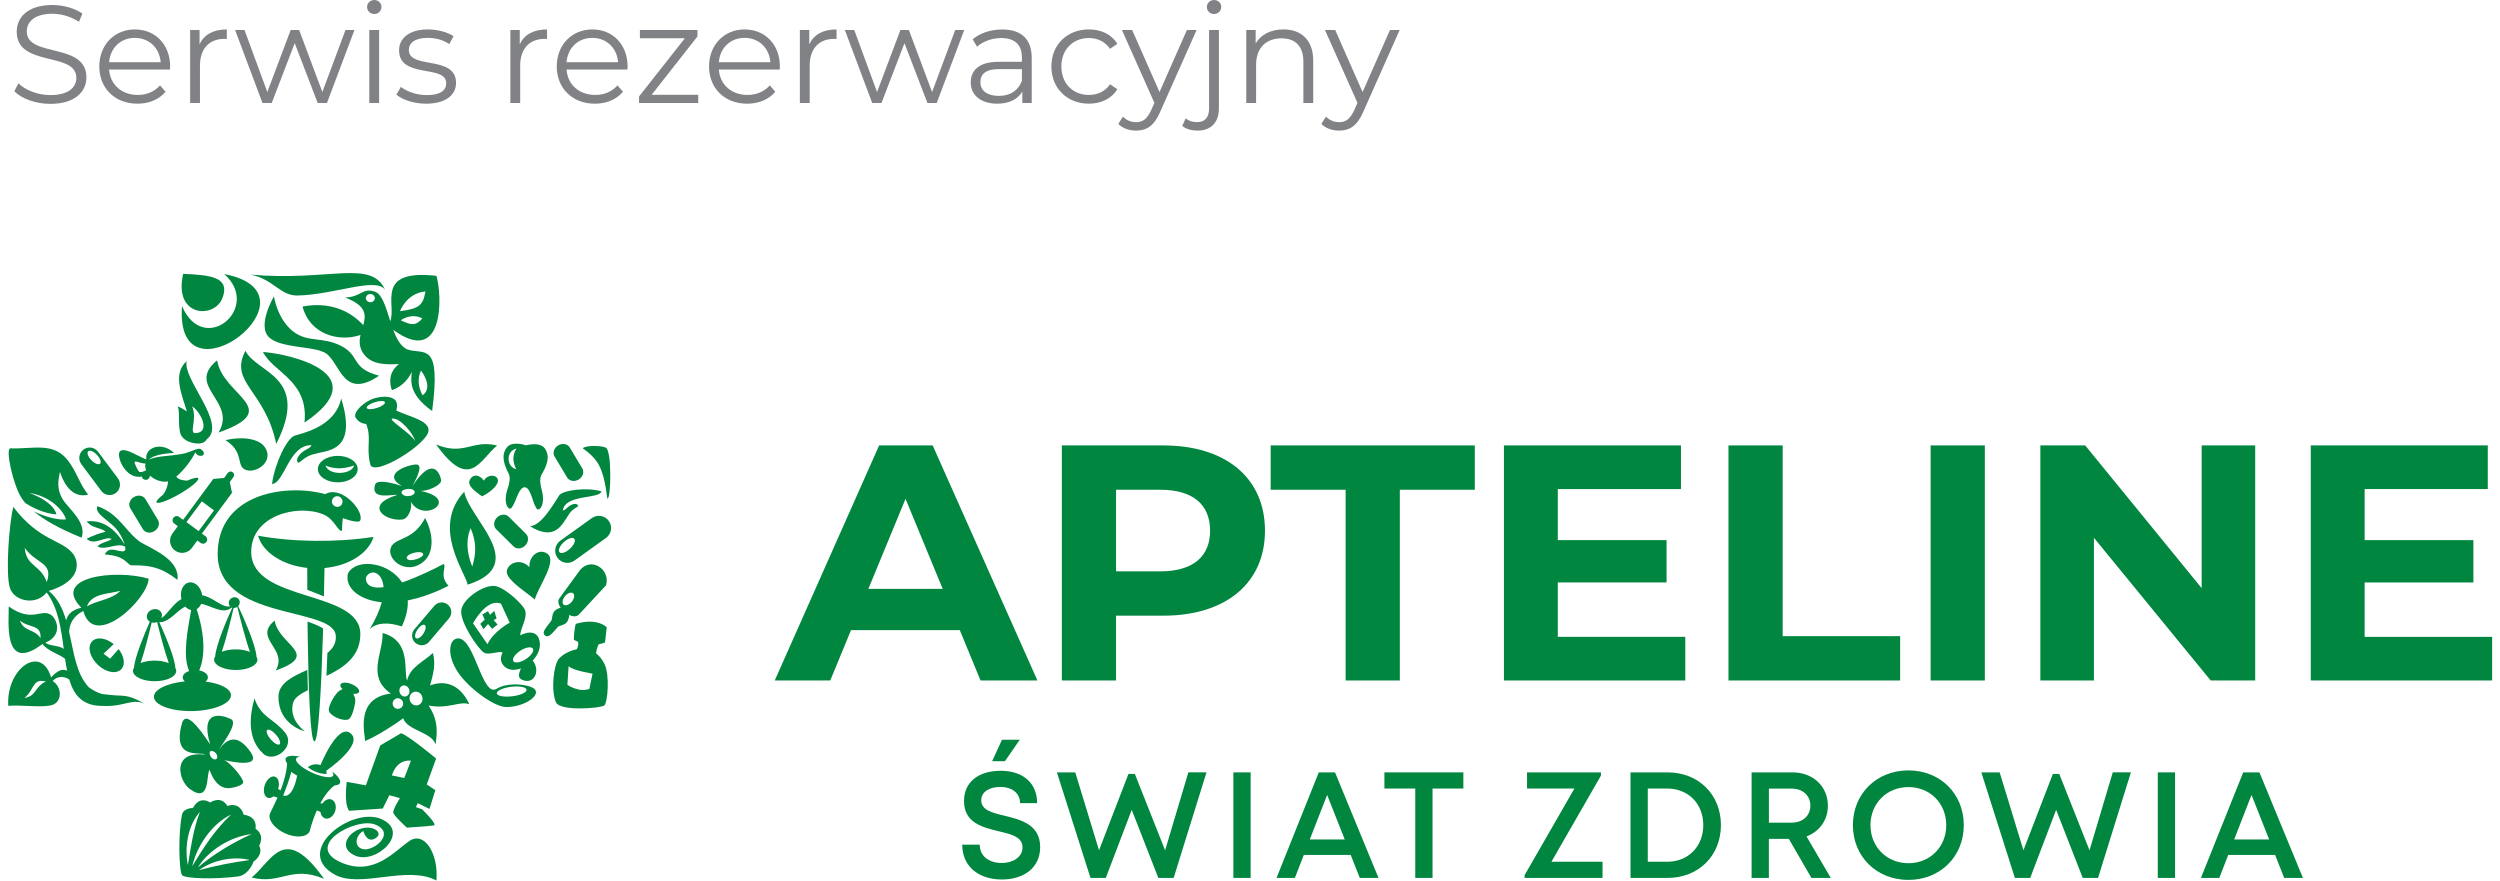 <svg width="159" height="56" viewBox="0 0 159 56" fill="none" xmlns="http://www.w3.org/2000/svg">
    <g clip-path="url(#clip0_2145_796)">
        <path d="M20.696 29.599C20.696 29.599 21.424 30.011 22.525 29.599C22.386 30.179 20.931 30.29 20.696 29.599ZM21.482 30.677C22.183 30.677 22.748 30.301 22.748 29.835C22.748 29.369 22.183 28.993 21.482 28.993C20.781 28.993 20.217 29.369 20.217 29.835C20.217 30.301 20.783 30.677 21.482 30.677Z" fill="#00863F"/>
        <path d="M6.252 42.311C5.725 41.836 5.542 41.165 5.836 40.815C6.115 40.481 6.723 40.553 7.232 40.965L6.584 41.576L7.001 41.891L7.544 41.281C7.888 41.72 7.982 42.245 7.734 42.538C7.438 42.889 6.775 42.79 6.253 42.312" fill="#00863F"/>
        <path d="M38.252 31.25C37.3 30.967 35.759 31.186 35.562 31.511C35.285 31.922 34.446 33.454 33.704 33.463C35.321 34.48 35.781 33.284 36.14 32.782C36.355 32.358 36.801 32.244 36.768 32.168C36.657 31.906 36.243 32.145 36.175 32.205C36.014 32.343 35.89 32.486 35.8 32.451C35.949 31.425 38.138 31.751 38.253 31.25" fill="#00863F"/>
        <path d="M30.772 30.572C30.531 30.217 30.119 30.095 29.888 30.505C29.659 30.909 30.328 31.322 30.657 31.568C31.291 31.255 31.784 30.763 31.649 30.459C31.512 30.157 30.989 30.182 30.771 30.57" fill="#00863F"/>
        <path d="M12.446 27.547C11.985 27.573 12.568 26.698 12.223 25.835C12.769 26.215 13.415 27.489 12.446 27.547ZM11.874 22.966C10.981 23.751 11.527 25.015 11.887 26.17C11.636 25.998 11.413 25.876 11.283 25.852C11.476 26.039 11.286 27.139 11.5 27.64C11.715 28.142 12.624 28.349 12.991 28.109C13.062 28.063 13.111 28.01 13.141 27.948C14.47 26.963 11.585 24.1 11.874 22.966Z" fill="#00863F"/>
        <path d="M9.256 29.482C9.243 29.527 9.235 29.576 9.235 29.629C9.235 29.728 9.261 29.823 9.294 29.908C9.097 30.011 8.88 30.087 8.806 29.955C8.248 28.976 8.762 29.486 9.256 29.48M9.454 29.253C9.796 28.833 11.07 28.809 11.07 28.809C10.306 28.072 9.202 28.428 9.305 29.221C8.707 28.987 8.005 28.476 7.665 28.674C7.31 28.884 7.96 30.535 9.014 30.305C9.04 30.43 9.15 30.521 9.276 30.52C9.419 30.515 9.533 30.395 9.533 30.244C9.828 30.524 10.279 30.678 10.618 30.628C10.644 30.625 10.67 30.619 10.696 30.611C10.667 30.877 10.579 31.2 10.362 31.47C10.082 31.689 9.919 31.871 9.957 31.946C10.021 32.08 10.669 31.849 11.401 31.428C12.134 31.007 12.674 30.558 12.609 30.424C12.566 30.337 12.292 30.403 11.908 30.567C11.638 30.562 11.339 30.509 11.212 30.308C11.674 29.929 12.172 29.285 12.425 28.766C12.616 29.194 13.293 28.954 12.784 28.575C12.592 28.433 12.194 28.756 11.563 28.873C10.778 29.021 9.862 28.996 9.452 29.252" fill="#00863F"/>
        <path d="M18.668 21.098C19.613 21.812 20.523 21.386 21.724 22.015C22.924 22.645 22.302 23.418 24.109 23.894C21.603 25.591 21.652 22.666 20.467 22.351C19.789 22.042 17.813 22.104 17.127 21.468C16.313 20.712 17.423 18.853 17.423 18.853C17.423 18.853 17.64 20.322 18.668 21.1" fill="#00863F"/>
        <path d="M23.326 25.946C23.29 25.844 23.525 25.68 23.846 25.578C24.163 25.477 24.447 25.479 24.48 25.582C24.512 25.686 24.279 25.85 23.962 25.951C23.643 26.051 23.358 26.05 23.326 25.946ZM26.405 28.056C26.152 27.562 24.575 26.643 24.978 26.619C25.46 26.593 26.287 27.567 26.405 28.056ZM22.622 26.567C22.801 26.838 23.032 26.946 23.29 26.963C23.648 27.879 23.275 28.428 23.549 29.535C23.756 30.363 27.138 28.287 27.253 27.413C27.343 26.742 25.97 26.485 25.201 26.11C25.269 25.928 25.266 25.741 25.216 25.584C25.107 25.235 24.465 25.127 23.781 25.342C23.1 25.558 22.419 26.263 22.621 26.566" fill="#00863F"/>
        <path d="M24.252 52.094C26.146 52.921 23.933 54.982 22.604 54.425C21.543 53.982 22.038 53.032 22.873 52.731C23.709 52.428 24.335 52.935 23.972 53.244C23.611 53.554 23.278 53.394 23.102 52.852C22.571 53.177 22.566 53.793 22.95 53.956C23.57 54.318 25.284 53.034 23.877 52.446C22.668 51.941 19.245 53.793 21.699 54.855C23.806 55.767 25.122 54.091 26.058 53.474C26.994 52.857 27.901 54.297 27.755 56C25.881 55.002 22.927 56.527 21.286 55.623C18.603 54.14 22.36 51.265 24.253 52.093" fill="#00863F"/>
        <path d="M15.453 29.776C15.098 29.445 15.422 28.684 14.344 27.992C15.585 27.712 16.507 27.97 16.821 28.412C17.556 29.431 16.023 30.301 15.454 29.776" fill="#00863F"/>
        <path d="M26.85 44.299C26.927 44.532 26.813 44.775 26.595 44.847C26.381 44.917 26.145 44.789 26.069 44.557C25.994 44.328 26.108 44.081 26.323 44.01C26.537 43.938 26.777 44.067 26.85 44.297M26.023 43.847C26.082 44.034 25.997 44.232 25.832 44.285C25.667 44.341 25.48 44.232 25.421 44.045C25.357 43.856 25.444 43.661 25.608 43.605C25.773 43.551 25.958 43.661 26.022 43.847M25.201 44.425C25.378 44.369 25.567 44.466 25.624 44.643C25.683 44.819 25.588 45.011 25.41 45.067C25.236 45.125 25.046 45.029 24.989 44.851C24.931 44.676 25.025 44.483 25.201 44.425ZM27.707 47.352C27.773 46.7 27.942 45.897 27.258 44.87C28.521 45.121 29.283 44.547 29.85 44.796C29.349 43.676 28.442 43.182 27.352 43.594C27.566 42.841 27.723 42.203 27.528 41.529C26.924 42.101 26.075 42.428 25.893 43.281C25.639 42.736 26.208 40.774 24.335 40.259C24.373 41.548 23.29 43.022 24.857 44.11C22.469 44.398 23.278 46.863 23.211 47.131C23.934 46.839 25.152 46.061 25.642 45.679C25.9 46.471 27.47 46.554 27.705 47.352" fill="#00863F"/>
        <path d="M13.364 48.041C13.191 47.588 13.745 47.74 13.81 48.069C13.875 48.398 13.488 48.367 13.364 48.041ZM11.57 46.019C10.914 48.402 12.794 47.769 13.045 47.997C10.887 47.739 11.357 49.636 12.044 50.157C13.408 51.189 13.097 49.198 13.332 48.967C13.69 50.011 14.27 50.168 14.615 50.123C15.051 50.07 15.474 49.906 15.469 49.749C15.462 49.472 14.638 48.493 14.259 48.341C14.743 48.451 16.654 48.863 15.938 47.831C15.111 46.643 14.438 46.95 13.933 47.673C14.03 47.451 15.195 45.999 14.699 45.742C14.204 45.487 12.668 45.017 13.367 47.34C13.127 47.026 11.865 44.935 11.566 46.019" fill="#00863F"/>
        <path d="M25.618 31.456C25.257 31.138 26.188 30.958 26.349 31.223C26.513 31.489 25.875 31.683 25.618 31.456ZM25.272 31.476C23.103 32.133 24.502 33.17 25.579 33.042C26.029 32.989 26.263 32.168 26.102 31.859C26.895 33.375 29.386 31.728 26.686 31.209C27.126 31.293 28.113 30.855 28.054 30.532C27.98 30.094 27.517 28.952 26.24 30.902C26.323 30.715 27.038 29.509 26.448 29.541C25.856 29.576 24.255 30.165 25.564 30.913C25.253 30.803 23.989 30.418 23.859 30.817C23.523 31.833 24.963 31.428 25.274 31.474" fill="#00863F"/>
        <path d="M6.162 28.926C6.372 29.144 6.458 29.396 6.364 29.491C6.265 29.584 6.017 29.485 5.809 29.267C5.601 29.049 5.51 28.797 5.609 28.701C5.707 28.608 5.953 28.707 6.162 28.925M7.367 31.354C7.658 31.133 7.72 30.718 7.5 30.424L6.232 28.728C6.014 28.433 5.599 28.377 5.308 28.594C5.016 28.815 4.953 29.232 5.175 29.524L6.441 31.22C6.661 31.514 7.074 31.572 7.367 31.354Z" fill="#00863F"/>
        <path d="M26.548 40.046C26.701 39.812 26.912 39.681 27.015 39.749C27.12 39.818 27.08 40.064 26.927 40.297C26.774 40.53 26.565 40.663 26.458 40.593C26.354 40.524 26.392 40.279 26.546 40.046M28.488 38.46C28.23 38.241 27.843 38.27 27.625 38.529L26.354 40.025C26.134 40.282 26.167 40.67 26.422 40.889C26.681 41.11 27.068 41.081 27.288 40.821L28.556 39.328C28.775 39.069 28.743 38.681 28.488 38.462" fill="#00863F"/>
        <path d="M14.263 17.43C20.825 18.691 11.075 26.113 11.576 19.47C12.957 22.698 16.681 19.581 14.263 17.43Z" fill="#00863F"/>
        <path d="M11.647 17.417C13.446 17.493 14.655 17.639 14.144 18.965C13.629 20.29 11.022 20.179 11.647 17.417Z" fill="#00863F"/>
        <path d="M25.442 19.788C25.442 19.788 25.849 18.646 27.058 18.535C26.912 19.381 26.691 19.64 25.442 19.788ZM26.863 20.251C26.472 20.678 26.254 20.745 25.491 20.371C25.491 20.371 26.137 19.872 26.863 20.251ZM23.554 18.7C23.71 18.7 23.839 18.815 23.839 18.96C23.839 19.105 23.71 19.222 23.554 19.222C23.398 19.222 23.269 19.103 23.269 18.96C23.269 18.817 23.396 18.7 23.554 18.7ZM26.883 25.142C26.883 25.142 26.389 24.397 26.774 23.569C26.774 23.569 27.601 24.591 26.883 25.142ZM25.042 21.004C28.3 23.34 28.122 18.719 27.755 17.543C23.801 17.102 25.233 19.378 24.823 20.43C24.549 19.579 24.321 18.721 23.853 18.555C23.041 18.269 23.006 18.887 21.943 18.923C23.313 19.433 23.284 20.03 23.105 20.68C22.263 19.759 20.951 19.172 19.241 19.496C19.7 21.263 21.544 21.777 22.93 21.302C22.842 21.686 22.832 22.088 23.119 22.497C23.665 23.276 24.752 23.17 25.369 23.158C24.487 23.84 24.93 24.817 24.93 24.817C25.639 24.559 26.009 24.04 26.19 23.649C26.166 24.148 25.902 25.008 27.484 26.142C28.071 21.651 26.967 22.578 25.919 22.228C25.495 22.054 25.224 21.555 25.011 20.977L25.042 21.006V21.004Z" fill="#00863F"/>
        <path d="M18.912 18.794C17.817 18.812 17.408 17.764 15.94 17.467C20.931 17.91 23.608 16.473 24.488 18.426C23.913 17.599 21.241 18.755 18.912 18.794Z" fill="#00863F"/>
        <path d="M17.567 28.238C16.871 24.814 14.538 24.337 15.612 22.31C16.293 23.742 19.768 23.902 17.567 28.238Z" fill="#00863F"/>
        <path d="M33.889 41.25C33.989 41.398 33.789 41.697 33.446 41.918C33.102 42.14 32.747 42.198 32.651 42.052C32.553 41.904 32.752 41.606 33.093 41.386C33.434 41.163 33.792 41.104 33.889 41.25ZM32.419 39.603C32.419 39.603 31.4 40.136 31.003 40.971L30.084 39.643C30.084 39.643 30.953 38.01 31.863 38.396L32.419 39.605V39.603ZM33.381 43.293C34.038 43.434 34.353 42.611 33.88 42.007C34.176 41.697 34.368 41.3 34.334 40.895C34.258 40.141 33.666 40.113 33.081 40.407C33.131 39.87 33.577 39.268 33.384 38.787C33.252 38.454 32.206 37.437 31.537 37.279C30.869 37.125 29.448 38.029 29.339 38.8C29.227 39.567 30.436 41.314 30.79 41.513C31.088 41.679 31.65 41.404 31.964 41.487C31.843 41.746 31.817 42.004 31.945 42.217C32.198 42.63 32.67 42.679 33.126 42.51C32.976 42.904 32.884 43.183 33.381 43.293Z" fill="#00863F"/>
        <path d="M31.038 39.687L30.749 40.016L30.545 39.676L30.827 39.407L30.677 39.077L31.038 38.871L31.163 39.104L31.438 38.853L31.581 39.338L31.393 39.437L31.644 39.719L31.299 39.996L31.038 39.687Z" fill="#00863F"/>
        <path d="M11.949 55.018C11.726 53.922 11.934 52.505 12.718 51.635C12.301 52.684 12.138 53.903 11.949 55.018ZM14.703 51.804C13.714 52.715 12.91 53.948 12.226 55.1C12.522 53.81 13.458 52.399 14.703 51.804ZM16.002 53.05C14.805 53.585 13.585 54.327 12.584 55.164C13.279 54.056 14.69 53.195 16.002 53.05ZM15.894 54.697C14.828 54.834 13.696 55.064 12.66 55.341C13.523 54.702 14.843 54.434 15.894 54.697ZM12.275 51.382C12.275 51.382 11.67 51.404 11.583 51.787C11.324 52.916 11.377 55.41 11.583 55.662C11.749 55.866 13.544 55.948 15.149 55.741C15.785 55.661 16.122 54.86 16.118 54.804C16.118 54.804 16.786 54.371 16.483 53.788C16.483 53.788 16.88 53.126 16.25 52.706C16.25 52.706 16.431 51.941 15.498 51.815C15.498 51.815 15.315 50.974 14.454 51.259C14.454 51.259 14.153 50.58 13.361 51.037C13.361 51.037 12.719 50.556 12.275 51.381" fill="#00863F"/>
        <path d="M24.922 49.318C25.269 48.219 26.135 48.381 26.135 48.381L25.714 49.48L24.922 49.318ZM24.763 50.578L25.435 50.761C25.435 50.761 24.986 51.47 25.011 51.676C25.037 51.881 25.879 52.638 25.879 52.638C25.879 52.638 27.317 52.547 27.588 52.499C27.863 52.454 26.845 51.47 26.845 51.47L26.451 51.332L26.572 51.081L27.315 51.448L27.687 50.256L27.141 49.891L27.736 48.244C27.736 48.244 26.002 46.793 25.507 46.633L24.185 47.407L23.269 49.947L22.057 49.726C22.057 49.726 21.855 51.087 22.202 51.566L24.344 51.423L24.763 50.577V50.578Z" fill="#00863F"/>
        <path d="M20.61 55.895C18.518 55.009 17.87 56.282 16.003 55.811C17.323 54.731 18.069 52.324 20.61 55.895Z" fill="#00863F"/>
        <path d="M27.737 28.267C29.498 29.013 30.043 27.94 31.616 28.336C30.505 29.247 29.876 31.273 27.737 28.267Z" fill="#00863F"/>
        <path d="M24.391 37.346C23.78 37.425 23.331 37.314 23.272 36.848C23.276 36.804 23.276 36.761 23.275 36.724C23.542 36.163 24.32 36.344 24.393 37.346M22.104 36.661C22.054 37.127 22.38 37.763 23.388 38.116C23.674 38.215 23.975 38.276 24.279 38.302C24.151 38.78 23.91 39.35 23.513 40.017C23.956 39.574 24.744 39.567 25.554 39.844C25.849 39.223 25.958 38.669 25.934 38.188C27.352 37.901 28.526 37.252 28.526 37.252C27.916 36.617 28.418 36.078 28.215 35.868C27.66 36.165 26.583 36.699 25.574 37.045C24.781 35.813 22.909 35.517 22.243 36.3C22.127 36.44 22.09 36.559 22.104 36.661Z" fill="#00863F"/>
        <path d="M13.808 22.919C14.183 25.194 18.108 26.019 13.898 27.509C15.108 25.52 11.771 24.579 13.808 22.919Z" fill="#00863F"/>
        <path d="M17.468 39.469C17.728 41.043 20.446 41.614 17.529 42.646C18.368 41.268 16.059 40.618 17.468 39.469Z" fill="#00863F"/>
        <path d="M3.816 30.011C3.682 30.584 3.614 31.128 3.977 31.737C4.336 32.342 5.54 33.211 5.188 34.197C3.744 33.611 2.787 33.055 2.155 32.526C3.033 32.952 3.864 33.087 4.199 33.031C4.028 32.444 3.159 31.54 1.874 31.355C3.508 31.958 3.587 32.716 3.587 32.716C2.777 32.666 1.996 32.24 1.618 32.002C1.521 31.89 1.436 31.777 1.366 31.666C0.835 30.845 0.313 28.502 0.667 28.515C2.111 28.569 3.383 28.094 4.312 29.275C4.877 29.996 5.066 30.804 5.606 31.456C4.943 31.64 4.23 31.288 3.814 30.011" fill="#00863F"/>
        <path d="M9.088 33.655L8.284 32.322C8.145 32.09 8.248 31.774 8.513 31.613C8.78 31.453 9.109 31.509 9.246 31.74L10.047 33.072C10.186 33.303 10.083 33.622 9.815 33.783C9.551 33.943 9.223 33.886 9.087 33.655" fill="#00863F"/>
        <path d="M32.665 34.754L31.558 33.66C31.367 33.471 31.388 33.139 31.606 32.915C31.825 32.695 32.156 32.669 32.348 32.858L33.451 33.952C33.644 34.141 33.622 34.474 33.402 34.696C33.185 34.918 32.855 34.943 32.665 34.754Z" fill="#00863F"/>
        <path d="M36.073 30.371L35.27 29.037C35.13 28.806 35.233 28.489 35.5 28.328C35.766 28.168 36.093 28.224 36.233 28.456L37.032 29.788C37.172 30.019 37.071 30.336 36.801 30.498C36.538 30.658 36.211 30.6 36.073 30.371Z" fill="#00863F"/>
        <path d="M5.511 34.273C5.511 34.273 5.842 34.054 6.717 33.812C6.378 33.527 5.844 33.614 5.515 33.156C6.189 33.092 7.087 33.25 7.932 34.637C7.876 34.441 7.767 34.194 7.608 33.931C7.118 33.11 5.974 32.762 6.194 32.191C7.647 32.713 7.963 33.833 8.983 34.511C9.751 34.949 11.463 35.631 11.284 36.879C10.434 36.227 9.743 35.921 8.39 35.956C8.067 35.964 8.067 35.345 6.663 35.265C6.957 34.637 7.638 35.192 7.914 35.04C7.975 35.007 7.987 34.909 7.961 34.768C7.456 34.477 6.675 35.046 6.2 34.752C6.387 34.507 6.943 34.439 7.1 34.276C6.684 34.069 6.024 34.74 5.511 34.272" fill="#00863F"/>
        <path d="M9.646 39.59C9.716 39.608 9.793 39.612 9.875 39.597C9.915 39.591 9.953 39.577 9.992 39.561C10.173 40.281 10.479 41.466 10.735 42.177C10.476 42.07 10.138 42.008 9.771 42.014C9.454 42.022 9.167 42.08 8.942 42.169C9.187 41.463 9.478 40.302 9.648 39.59M14.858 38.666C14.885 38.666 14.914 38.666 14.943 38.661C14.999 38.65 15.049 38.626 15.093 38.597C15.254 39.256 15.609 40.658 15.897 41.462C15.639 41.355 15.299 41.291 14.932 41.3C14.615 41.306 14.332 41.363 14.106 41.454C14.376 40.675 14.702 39.337 14.86 38.666M8.457 42.697C8.492 43.06 9.135 43.34 9.895 43.326C10.655 43.311 11.24 43.008 11.207 42.643C11.201 42.591 11.181 42.541 11.152 42.49C11.127 41.863 10.508 40.405 10.13 39.568C10.722 39.617 11.262 38.833 11.777 38.576C11.888 38.695 12.02 38.772 12.157 38.8C11.943 40.025 11.592 41.719 12.032 42.675C11.788 42.754 11.621 42.906 11.621 43.083C11.621 43.175 11.67 43.264 11.755 43.338C10.638 43.448 9.796 43.845 9.79 44.309C9.784 44.837 10.876 45.248 12.228 45.224C13.584 45.201 14.684 44.755 14.69 44.226C14.696 43.809 14.021 43.466 13.074 43.35C13.164 43.274 13.223 43.181 13.223 43.083C13.223 42.873 12.989 42.697 12.668 42.637C12.854 42.235 13.238 41.013 12.508 38.745C12.634 38.673 12.731 38.551 12.794 38.405C13.405 38.501 14.18 39.121 14.735 38.638C14.747 38.643 14.758 38.644 14.77 38.65C14.43 39.407 13.726 41.049 13.687 41.746C13.636 41.821 13.61 41.9 13.617 41.982C13.654 42.344 14.295 42.627 15.057 42.612C15.817 42.597 16.404 42.291 16.369 41.929C16.364 41.876 16.344 41.825 16.313 41.775C16.285 41.061 15.486 39.268 15.149 38.545C15.219 38.471 15.258 38.369 15.246 38.262C15.222 38.078 15.049 37.955 14.855 37.99C14.662 38.026 14.527 38.203 14.552 38.392C14.559 38.46 14.591 38.52 14.635 38.565C14.125 38.676 13.543 37.964 12.857 37.861C12.854 37.825 12.845 37.791 12.838 37.755C12.728 37.273 12.348 36.958 11.987 37.051C11.627 37.145 11.425 37.611 11.536 38.092V38.102C11.008 38.39 10.656 39.066 10.255 39.323C10.291 39.249 10.306 39.168 10.299 39.086C10.267 38.851 10.028 38.698 9.765 38.748C9.499 38.795 9.313 39.023 9.341 39.261C9.357 39.383 9.428 39.48 9.529 39.542C9.172 40.35 8.562 41.813 8.525 42.465C8.474 42.538 8.448 42.617 8.457 42.699" fill="#00863F"/>
        <path d="M22.835 44.011C22.897 43.863 22.683 43.641 22.357 43.509C22.031 43.376 21.718 43.389 21.656 43.536C21.623 43.618 21.673 43.723 21.784 43.825C21.687 43.873 21.562 43.93 21.462 44.04C21.163 44.372 20.899 44.924 20.91 45.151C20.925 45.524 21.825 45.906 22.175 45.748C22.457 45.566 22.586 44.687 22.586 44.69C22.591 44.652 22.595 44.612 22.598 44.577C22.607 44.422 22.53 44.258 22.468 44.124C22.653 44.142 22.797 44.105 22.836 44.01" fill="#00863F"/>
        <path d="M32.582 44.283C32.058 44.347 31.617 44.264 31.597 44.099C31.576 43.932 31.986 43.745 32.507 43.681C33.032 43.617 33.471 43.699 33.49 43.866C33.513 44.031 33.105 44.219 32.582 44.283ZM29.139 42.774C29.82 43.781 31.406 44.933 32.145 44.964C33.208 45.006 34.355 44.303 34.036 43.866C33.797 43.535 32.328 43.34 31.594 43.803C30.657 44.395 30.203 40.602 29.139 40.602C28.573 40.602 28.362 41.623 29.139 42.774Z" fill="#00863F"/>
        <path d="M17.302 30.782C17.468 29.466 18.272 27.821 18.759 27.701C19.387 27.514 21.335 27.08 21.699 25.342C22.762 28.766 20.796 28.622 20.015 28.873C19.399 28.978 19.034 29.497 18.961 29.424C18.712 29.177 19.214 28.751 19.317 28.689C19.565 28.54 19.801 28.438 19.804 28.311C18.377 28.288 18.086 30.73 17.303 30.782" fill="#00863F"/>
        <path d="M19.366 26.876C19.64 24.197 17.385 23.709 16.724 22.384C18.512 22.523 23.951 23.785 19.366 26.876Z" fill="#00863F"/>
        <path d="M32.236 36.416C32.303 36.962 33.534 37.699 34.015 38.134C34.203 37.352 35.486 35.669 34.799 35.206C34.271 34.85 33.63 35.373 33.672 36.071C33.016 35.395 32.172 35.92 32.236 36.416Z" fill="#00863F"/>
        <path d="M36.522 34.259C36.63 34.378 36.507 34.664 36.246 34.902C35.99 35.141 35.691 35.239 35.584 35.121C35.477 35.004 35.6 34.716 35.861 34.477C36.119 34.241 36.415 34.142 36.521 34.259M38.543 34.212C38.889 33.964 38.971 33.479 38.72 33.132C38.473 32.783 37.989 32.701 37.642 32.949L35.632 34.39C35.285 34.641 35.204 35.125 35.452 35.472C35.699 35.821 36.183 35.905 36.532 35.655L38.543 34.212Z" fill="#00863F"/>
        <path d="M38.634 31.707C38.593 31.692 38.546 30.512 38.129 29.652C37.784 28.943 37.053 28.526 37.064 28.511C37.212 28.328 38.192 28.317 38.523 28.465C38.934 28.648 38.854 31.78 38.634 31.707Z" fill="#00863F"/>
        <path d="M6.502 44.145C6.164 44.044 5.88 43.883 5.645 43.708C4.84 42.848 4.698 41.497 4.395 40.185C4.439 39.392 4.967 39.017 5.298 38.862C5.997 41.369 9.417 38.092 9.451 36.804C7.356 36.188 3.232 36.678 5.172 38.651C4.55 38.788 4.289 39.11 4.206 39.454C3.983 38.705 3.667 38.034 3.098 37.584C5.19 36.956 5.037 35.733 4.644 35.221C3.939 34.307 2.519 34.442 0.846 32.241C0.57 33.342 0.35 36.489 0.626 37.381C0.893 38.25 2.303 38.536 2.968 37.679C3.7 38.661 3.887 40.004 4.054 41.267C3.693 41.016 3.207 41.116 2.886 40.877C4.043 40.383 3.597 39.354 3.258 39.115C2.63 38.67 2.047 39.643 0.553 38.57C0.593 39.323 0.113 42.917 2.699 40.958C3.079 41.443 3.714 41.557 4.14 41.906C4.177 42.163 4.218 42.417 4.268 42.657C3.928 42.491 3.614 42.701 3.248 43.078C2.613 40.953 0.389 42.497 0.524 44.889C1.448 44.818 2.804 45.044 3.379 44.815C3.94 44.589 3.958 43.704 3.35 43.311C3.638 42.993 4.048 42.985 4.404 43.214C4.7 44.214 5.251 44.907 6.528 44.895C7.923 44.984 8.475 44.32 9.308 44.831C8.318 44.224 7.988 44.252 7.301 44.224C7.239 44.221 6.828 44.178 6.5 44.142M7.653 37.577C7.107 38.142 6.193 38.169 5.527 38.564C5.851 37.722 6.858 37.794 7.653 37.577ZM2.974 37.022C2.601 35.92 1.651 36.022 1.575 34.844C2.276 35.871 3.423 35.746 2.974 37.022ZM1.264 39.468C1.909 39.984 2.614 39.681 2.58 40.58C2.128 39.953 1.544 40.203 1.264 39.468ZM1.553 44.393C2.196 43.871 2.055 43.115 2.921 43.346C2.209 43.653 2.326 44.279 1.553 44.393Z" fill="#00863F"/>
        <path d="M18.899 49.334C18.589 50.888 18.013 50.597 18.013 50.597C18.442 49.525 18.523 49.095 18.523 49.095L18.899 49.334ZM17.023 50.738C17.139 50.782 17.271 50.743 17.391 50.65C17.465 50.67 17.555 50.696 17.652 50.723C17.488 51.092 17.318 51.429 17.179 51.722C17.009 52.113 17.435 52.685 18.131 53.002C18.826 53.315 19.527 53.254 19.697 52.863C19.697 52.863 19.841 52.242 20.152 51.541C20.23 51.572 20.308 51.604 20.379 51.635C20.402 51.828 20.499 51.983 20.654 52.043C20.898 52.136 21.189 51.942 21.307 51.614C21.427 51.282 21.323 50.941 21.078 50.848C20.881 50.773 20.655 50.885 20.513 51.099C20.469 51.099 20.42 51.094 20.372 51.09C20.605 50.656 20.904 50.236 21.271 49.956C21.453 49.945 21.582 49.895 21.623 49.798C21.697 49.624 21.488 49.344 21.104 49.052C21.188 49.157 21.224 49.253 21.195 49.321C21.109 49.521 20.51 49.442 19.857 49.146C19.202 48.849 18.744 48.448 18.832 48.247C18.864 48.174 18.967 48.137 19.114 48.137C18.62 48.026 18.253 48.05 18.174 48.23C18.137 48.318 18.169 48.432 18.262 48.559C18.225 49.14 18.054 49.725 17.843 50.264C17.793 50.238 17.741 50.21 17.69 50.184C17.802 49.828 17.719 49.486 17.497 49.399C17.268 49.314 16.979 49.544 16.846 49.913C16.715 50.28 16.793 50.65 17.023 50.738Z" fill="#00863F"/>
        <path d="M20.749 49.02L20.775 49.224C20.775 49.224 20.155 49.253 19.578 48.798C19.578 48.798 19.897 48.489 20.387 48.658C20.387 48.658 21.464 45.97 22.293 46.636C23.182 47.35 20.748 49.02 20.748 49.02" fill="#00863F"/>
        <path d="M17.779 47.337C17.684 47.414 17.432 47.274 17.214 47.022C16.998 46.77 16.901 46.503 16.995 46.425C17.091 46.347 17.346 46.486 17.561 46.74C17.779 46.99 17.876 47.256 17.779 47.337ZM16.184 44.422C15.911 45.387 15.65 46.961 16.763 47.952C17.441 48.553 18.865 47.474 18.113 46.571C17.353 45.659 16.608 45.637 16.184 44.422Z" fill="#00863F"/>
        <path d="M26.913 35.238C26.977 35.468 26.008 35.798 25.879 35.518C25.749 35.239 26.828 34.94 26.913 35.238ZM24.943 34.675C24.377 35.437 25.826 36.752 27.005 35.658C27.511 35.188 27.661 34.142 27.036 32.941C26.361 34.29 25.3 34.197 24.943 34.675Z" fill="#00863F"/>
        <path d="M29.936 33.596C30.314 34.503 30.288 35.214 30.035 36.031C29.418 34.542 29.936 33.596 29.936 33.596ZM29.745 37.185C33.709 35.912 29.855 33.04 29.525 31.273C27.432 33.538 29.578 36.355 29.745 37.185Z" fill="#00863F"/>
        <path d="M37.483 43.812C36.824 44.063 36.086 43.559 36.086 43.559L36.163 42.369C36.416 42.644 37.686 42.844 37.686 42.844L37.484 43.812H37.483ZM36.686 41.294C36.213 41.379 35.787 41.627 35.553 41.886C35.207 42.267 35.03 43.897 35.356 44.662C35.611 45.264 38.242 45.044 38.441 44.863C38.643 44.681 38.798 42.933 38.441 42.221C38.294 41.924 38.114 41.707 37.912 41.559C37.925 41.404 37.966 41.204 38.072 40.976C38.205 40.952 38.341 40.917 38.479 40.86L38.588 39.898C38.588 39.898 38.023 39.267 36.618 39.676C36.618 39.676 36.498 40.119 36.498 40.688C36.498 40.688 36.594 40.748 36.758 40.816C36.786 40.9 36.803 41.061 36.688 41.294" fill="#00863F"/>
        <path d="M35.846 38.456C35.731 38.357 35.767 38.116 35.937 37.917C36.099 37.714 36.331 37.634 36.451 37.734C36.569 37.831 36.528 38.074 36.363 38.273C36.196 38.474 35.966 38.554 35.847 38.456M35.292 38.838C35.092 39.016 35.132 39.396 35.051 39.501C34.793 39.85 34.413 40.204 34.66 40.413C34.907 40.62 35.185 40.191 35.477 39.874C35.567 39.78 35.94 39.761 36.075 39.541C36.152 39.416 36.192 39.258 36.205 39.108C36.436 39.236 36.694 39.232 36.824 39.077L38.543 37.226C38.843 36.227 37.622 35.393 36.895 36.25L35.588 38.038C35.459 38.191 35.498 38.44 35.661 38.649C35.529 38.685 35.392 38.746 35.292 38.836" fill="#00863F"/>
        <path d="M19.581 43.894C19.569 43.478 19.555 43.044 19.546 42.606C18.61 43.019 17.722 43.448 17.711 44.3C17.691 46.116 19.396 46.515 19.396 46.515C19.396 46.515 18.351 45.81 18.639 44.71C18.727 44.375 19.094 44.131 19.581 43.895" fill="#00863F"/>
        <path d="M21.151 31.731C21.245 31.567 21.447 31.512 21.612 31.603C21.773 31.696 21.834 31.905 21.744 32.066C21.656 32.229 21.448 32.284 21.285 32.193C21.121 32.1 21.062 31.893 21.151 31.731ZM13.843 35.173C13.775 39.526 21.2 38.536 21.356 40.425C21.397 40.895 21.174 41.242 20.823 41.526C20.805 42.019 20.787 42.509 20.763 42.987C21.863 42.465 22.92 41.746 22.918 40.326C22.914 37.495 16.044 38.335 15.979 35.144C15.935 32.785 18.929 32.031 20.579 32.722C21.277 33.014 21.505 33.847 21.752 33.752C21.752 33.456 21.779 33.192 21.803 32.953C22.343 33.153 22.838 33.247 22.905 33.112C23.199 32.53 21.724 30.826 20.683 31.428C18.34 30.762 13.902 31.296 13.843 35.173Z" fill="#00863F"/>
        <path d="M23.757 34.147C21.415 34.509 18.629 34.48 16.414 34.071C16.71 35.127 17.967 35.953 19.54 36.119C19.54 36.377 19.54 36.871 19.545 37.512C19.803 37.612 20.061 37.711 20.318 37.815C20.413 37.854 20.51 37.892 20.602 37.935C20.625 36.995 20.636 36.314 20.639 36.127C22.196 35.982 23.443 35.183 23.757 34.147Z" fill="#00863F"/>
        <path d="M19.572 40.509C19.616 43.621 19.728 47.174 19.998 47.151C20.267 47.127 20.437 43.591 20.532 40.518C20.537 40.334 20.544 40.15 20.55 39.969C20.441 39.902 20.311 39.835 20.156 39.765C19.98 39.688 19.782 39.609 19.558 39.532C19.563 39.847 19.566 40.176 19.572 40.507" fill="#00863F"/>
        <path d="M34.437 30.195C34.748 29.663 35.024 29.081 34.663 28.537C34.352 28.065 33.452 28.323 33.452 28.323C33.452 28.323 32.57 28.011 32.231 28.463C31.838 28.985 32.078 29.582 32.357 30.135C32.482 30.383 32.382 30.801 32.284 31.089C31.966 32.026 32.357 32.517 32.535 32.296C32.835 31.926 32.965 31.005 33.372 30.987C33.777 31.028 33.851 31.958 34.127 32.343C34.293 32.573 34.713 32.109 34.452 31.151C34.372 30.862 34.296 30.438 34.437 30.197M32.832 29.836C32.228 29.725 32.136 28.681 32.858 28.527C32.858 28.527 32.416 29.04 32.832 29.836Z" fill="#00863F"/>
        <path d="M12.633 33.78L11.859 33.205L12.836 31.885L13.61 32.459L12.633 33.78ZM14.797 30.031C14.699 29.958 14.561 29.978 14.486 30.078L14.253 30.398L13.567 30.46L11.652 33.051L11.645 33.059L11.391 32.873C11.274 32.788 11.111 32.815 11.027 32.931C10.94 33.048 10.966 33.212 11.083 33.299L11.31 33.466L11.301 33.477L10.966 33.931C10.713 34.273 10.784 34.757 11.125 35.011C11.468 35.265 11.95 35.194 12.202 34.85L12.537 34.396L12.553 34.377L12.76 34.529C12.879 34.614 13.041 34.588 13.126 34.471C13.212 34.355 13.187 34.191 13.07 34.104L12.841 33.937V33.934L14.755 31.343L14.614 30.657L14.844 30.342C14.917 30.243 14.896 30.103 14.797 30.03" fill="#00863F"/>
        <path d="M61.198 53.721H62.311C62.311 54.472 62.927 54.886 63.711 54.886C64.422 54.886 65.032 54.511 65.032 53.894C65.032 53.225 64.316 53.056 63.509 52.866C62.485 52.617 61.311 52.333 61.311 50.948C61.311 49.737 62.226 49.022 63.652 49.022C65.078 49.022 65.962 49.815 65.962 51.081H64.876C64.876 50.411 64.325 50.049 63.626 50.049C62.927 50.049 62.408 50.355 62.408 50.901C62.408 51.521 63.095 51.69 63.89 51.88C64.93 52.139 66.154 52.437 66.154 53.88C66.154 55.222 65.075 55.936 63.72 55.936C62.22 55.936 61.198 55.091 61.198 53.72V53.721ZM63.726 47.049H64.855L63.917 48.411H63.1L63.726 47.049Z" fill="#00863F"/>
        <path d="M76.733 49.123L74.644 55.836H73.67L71.978 51.505L70.329 55.836H69.355L67.219 49.123H68.386L69.898 54.078L71.77 49.221H72.176L74.101 54.081L75.58 49.122H76.731L76.733 49.123Z" fill="#00863F"/>
        <path d="M78.442 49.123H79.54V55.836H78.442V49.123Z" fill="#00863F"/>
        <path d="M85.906 54.374H82.923L82.354 55.836H81.187L83.875 49.123H84.907L87.673 55.836H86.483L85.905 54.374H85.906ZM83.303 53.388H85.525L84.406 50.557L83.303 53.388Z" fill="#00863F"/>
        <path d="M93.07 50.151H91.109V55.836H90.011V50.151H88.049V49.123H93.07V50.151Z" fill="#00863F"/>
        <path d="M101.921 54.808V55.836H96.964V55.661L100.132 50.151H97.12V49.123H101.82V49.329L98.671 54.808H101.922H101.921Z" fill="#00863F"/>
        <path d="M109.451 52.477C109.451 54.423 108.024 55.836 106.058 55.836H103.7V49.123H106.058C108.027 49.123 109.451 50.533 109.451 52.477ZM108.329 52.477C108.329 51.122 107.379 50.151 106.028 50.151H104.799V54.808H106.028C107.379 54.808 108.329 53.828 108.329 52.477Z" fill="#00863F"/>
        <path d="M113.77 53.352H112.5V55.836H111.402V49.123H114.006C115.296 49.123 116.254 50.009 116.254 51.247C116.254 52.161 115.711 52.892 114.894 53.197L116.438 55.836H115.206L113.768 53.352H113.77ZM112.502 52.32H113.944C114.671 52.32 115.139 51.868 115.139 51.238C115.139 50.608 114.672 50.156 113.944 50.156H112.502V52.321V52.32Z" fill="#00863F"/>
        <path d="M121.373 55.962C119.342 55.962 117.844 54.467 117.844 52.48C117.844 50.492 119.341 48.997 121.373 48.997C123.406 48.997 124.897 50.489 124.897 52.48C124.897 54.47 123.401 55.962 121.373 55.962ZM123.781 52.48C123.781 51.094 122.754 50.058 121.373 50.058C119.993 50.058 118.962 51.104 118.962 52.48C118.962 53.855 119.995 54.901 121.373 54.901C122.752 54.901 123.781 53.865 123.781 52.48Z" fill="#00863F"/>
        <path d="M135.525 49.123L133.436 55.836H132.463L130.77 51.505L129.121 55.836H128.147L126.012 49.123H127.178L128.69 54.078L130.562 49.221H130.969L132.893 54.081L134.372 49.122H135.524L135.525 49.123Z" fill="#00863F"/>
        <path d="M137.235 49.123H138.333V55.836H137.235V49.123Z" fill="#00863F"/>
        <path d="M144.699 54.374H141.715L141.146 55.836H139.98L142.668 49.123H143.699L146.466 55.836H145.275L144.697 54.374H144.699ZM142.094 53.388H144.316L143.197 50.557L142.094 53.388Z" fill="#00863F"/>
        <path d="M0.914 5.8L1.169 5.297C1.609 5.729 2.391 6.047 3.201 6.047C4.354 6.047 4.855 5.561 4.855 4.953C4.855 3.257 1.063 4.3 1.063 2.014C1.063 1.105 1.767 0.318 3.332 0.318C4.027 0.318 4.749 0.521 5.242 0.866L5.022 1.387C4.494 1.043 3.878 0.875 3.332 0.875C2.206 0.875 1.704 1.379 1.704 1.997C1.704 3.692 5.496 2.668 5.496 4.919C5.496 5.828 4.774 6.606 3.2 6.606C2.276 6.606 1.371 6.278 0.913 5.802L0.914 5.8Z" fill="#808285"/>
        <path d="M10.81 4.423H6.939C7.009 5.394 7.749 6.038 8.76 6.038C9.323 6.038 9.825 5.835 10.177 5.429L10.529 5.835C10.115 6.33 9.473 6.595 8.744 6.595C7.301 6.595 6.315 5.606 6.315 4.23C6.315 2.854 7.274 1.872 8.577 1.872C9.88 1.872 10.82 2.834 10.82 4.23C10.82 4.283 10.811 4.353 10.811 4.425L10.81 4.423ZM6.94 3.954H10.221C10.142 3.046 9.482 2.409 8.575 2.409C7.668 2.409 7.018 3.046 6.939 3.954H6.94Z" fill="#808285"/>
        <path d="M14.426 1.872V2.481C14.373 2.481 14.319 2.472 14.275 2.472C13.308 2.472 12.718 3.09 12.718 4.184V6.549H12.093V1.907H12.691V2.816C12.98 2.198 13.57 1.871 14.424 1.871L14.426 1.872Z" fill="#808285"/>
        <path d="M22.545 1.907L20.795 6.551H20.205L18.744 2.746L17.283 6.551H16.693L14.952 1.907H15.55L17.001 5.852L18.488 1.907H19.025L20.502 5.852L21.972 1.907H22.544H22.545Z" fill="#808285"/>
        <path d="M23.346 0.441C23.346 0.202 23.548 0 23.804 0C24.06 0 24.262 0.195 24.262 0.432C24.262 0.688 24.068 0.892 23.804 0.892C23.54 0.892 23.346 0.689 23.346 0.441ZM23.487 1.907H24.112V6.551H23.487V1.907Z" fill="#808285"/>
        <path d="M25.212 6.021L25.494 5.527C25.864 5.817 26.487 6.047 27.14 6.047C28.019 6.047 28.38 5.747 28.38 5.288C28.38 4.078 25.38 5.032 25.38 3.195C25.38 2.435 26.031 1.871 27.209 1.871C27.807 1.871 28.459 2.038 28.846 2.303L28.573 2.807C28.168 2.524 27.684 2.409 27.209 2.409C26.373 2.409 26.003 2.737 26.003 3.178C26.003 4.432 29.004 3.487 29.004 5.271C29.004 6.074 28.3 6.595 27.096 6.595C26.329 6.595 25.591 6.348 25.213 6.021H25.212Z" fill="#808285"/>
        <path d="M34.792 1.872V2.481C34.739 2.481 34.685 2.472 34.642 2.472C33.674 2.472 33.084 3.09 33.084 4.184V6.549H32.459V1.907H33.056V2.816C33.346 2.198 33.936 1.871 34.79 1.871L34.792 1.872Z" fill="#808285"/>
        <path d="M39.903 4.423H36.032C36.102 5.394 36.842 6.038 37.854 6.038C38.417 6.038 38.919 5.835 39.271 5.429L39.623 5.835C39.209 6.33 38.567 6.595 37.837 6.595C36.395 6.595 35.409 5.606 35.409 4.23C35.409 2.854 36.368 1.872 37.671 1.872C38.974 1.872 39.914 2.834 39.914 4.23C39.914 4.283 39.905 4.353 39.905 4.425L39.903 4.423ZM36.032 3.954H39.313C39.234 3.046 38.575 2.409 37.667 2.409C36.761 2.409 36.11 3.046 36.031 3.954H36.032Z" fill="#808285"/>
        <path d="M44.408 6.029V6.549H40.644V6.134L43.556 2.435H40.697V1.906H44.357V2.321L41.444 6.029H44.41H44.408Z" fill="#808285"/>
        <path d="M49.59 4.423H45.719C45.788 5.394 46.529 6.038 47.54 6.038C48.103 6.038 48.605 5.835 48.957 5.429L49.309 5.835C48.895 6.33 48.253 6.595 47.524 6.595C46.081 6.595 45.095 5.606 45.095 4.23C45.095 2.854 46.054 1.872 47.357 1.872C48.66 1.872 49.6 2.834 49.6 4.23C49.6 4.283 49.591 4.353 49.591 4.425L49.59 4.423ZM45.719 3.954H48.999C48.921 3.046 48.261 2.409 47.354 2.409C46.447 2.409 45.796 3.046 45.717 3.954H45.719Z" fill="#808285"/>
        <path d="M53.204 1.872V2.481C53.151 2.481 53.098 2.472 53.054 2.472C52.086 2.472 51.496 3.09 51.496 4.184V6.549H50.871V1.907H51.469V2.816C51.759 2.198 52.349 1.871 53.203 1.871L53.204 1.872Z" fill="#808285"/>
        <path d="M61.325 1.907L59.575 6.551H58.985L57.524 2.746L56.063 6.551H55.473L53.732 1.907H54.33L55.781 5.852L57.268 1.907H57.804L59.282 5.852L60.752 1.907H61.324H61.325Z" fill="#808285"/>
        <path d="M65.618 3.673V6.551H65.02V5.826C64.738 6.303 64.193 6.595 63.427 6.595C62.381 6.595 61.738 6.047 61.738 5.245C61.738 4.53 62.196 3.93 63.523 3.93H64.993V3.647C64.993 2.852 64.544 2.42 63.682 2.42C63.084 2.42 62.52 2.632 62.142 2.968L61.86 2.501C62.326 2.103 63.013 1.874 63.743 1.874C64.939 1.874 65.616 2.473 65.616 3.674L65.618 3.673ZM64.993 5.155V4.396H63.541C62.643 4.396 62.353 4.749 62.353 5.225C62.353 5.764 62.784 6.099 63.523 6.099C64.261 6.099 64.745 5.764 64.993 5.154V5.155Z" fill="#808285"/>
        <path d="M66.867 4.228C66.867 2.842 67.87 1.871 69.252 1.871C70.034 1.871 70.694 2.18 71.064 2.788L70.599 3.106C70.282 2.639 69.789 2.419 69.253 2.419C68.242 2.419 67.503 3.143 67.503 4.228C67.503 5.313 68.242 6.038 69.253 6.038C69.79 6.038 70.283 5.826 70.599 5.358L71.064 5.676C70.694 6.275 70.034 6.593 69.252 6.593C67.87 6.593 66.867 5.613 66.867 4.228Z" fill="#808285"/>
        <path d="M76.105 1.907L73.791 7.106C73.405 8.015 72.912 8.307 72.252 8.307C71.821 8.307 71.407 8.166 71.126 7.884L71.416 7.417C71.645 7.647 71.926 7.77 72.261 7.77C72.675 7.77 72.956 7.575 73.22 6.994L73.421 6.543L71.354 1.909H72.005L73.746 5.854L75.487 1.909H76.103L76.105 1.907Z" fill="#808285"/>
        <path d="M75.19 8.006L75.41 7.529C75.595 7.688 75.841 7.768 76.132 7.768C76.625 7.768 76.898 7.469 76.898 6.895V1.907H77.523V6.895C77.523 7.752 77.048 8.307 76.168 8.307C75.798 8.307 75.421 8.21 75.192 8.007L75.19 8.006ZM76.755 0.441C76.755 0.202 76.957 0 77.213 0C77.47 0 77.671 0.195 77.671 0.432C77.671 0.688 77.477 0.892 77.213 0.892C76.95 0.892 76.755 0.689 76.755 0.441Z" fill="#808285"/>
        <path d="M83.52 3.858V6.551H82.895V3.921C82.895 2.941 82.386 2.438 81.506 2.438C80.513 2.438 79.888 3.056 79.888 4.116V6.552H79.263V1.907H79.86V2.763C80.194 2.198 80.819 1.871 81.62 1.871C82.745 1.871 83.52 2.524 83.52 3.857V3.858Z" fill="#808285"/>
        <path d="M89.019 1.907L86.706 7.106C86.319 8.015 85.826 8.307 85.166 8.307C84.735 8.307 84.321 8.166 84.04 7.884L84.33 7.417C84.559 7.647 84.84 7.77 85.175 7.77C85.589 7.77 85.87 7.575 86.134 6.994L86.335 6.543L84.268 1.909H84.919L86.66 5.854L88.401 1.909H89.017L89.019 1.907Z" fill="#808285"/>
        <path d="M61.041 40.075H54.125L52.805 43.279H49.273L55.913 28.329H59.318L65.98 43.279H62.362L61.043 40.075H61.041ZM59.955 37.45L57.592 31.725L55.229 37.45H59.954H59.955Z" fill="#00863F"/>
        <path d="M80.452 33.754C80.452 37.086 77.961 39.157 73.981 39.157H70.981V43.279H67.533V28.329H73.983C77.963 28.329 80.453 30.401 80.453 33.754H80.452ZM76.962 33.754C76.962 32.11 75.897 31.148 73.79 31.148H70.981V36.338H73.79C75.897 36.338 76.962 35.378 76.962 33.754Z" fill="#00863F"/>
        <path d="M85.582 31.148H80.814V28.329H93.797V31.148H89.029V43.279H85.582V31.148Z" fill="#00863F"/>
        <path d="M107.185 40.503V43.279H95.65V28.329H106.909V31.106H99.076V34.352H105.993V37.043H99.076V40.503H107.185Z" fill="#00863F"/>
        <path d="M109.931 28.329H113.378V40.46H120.849V43.279H109.931V28.329Z" fill="#00863F"/>
        <path d="M122.787 28.329H126.235V43.279H122.787V28.329Z" fill="#00863F"/>
        <path d="M143.431 28.329V43.279H140.6L133.173 34.203V43.279H129.767V28.329H132.619L140.025 37.405V28.329H143.431Z" fill="#00863F"/>
        <path d="M158.5 40.503V43.279H146.965V28.329H158.224V31.106H150.391V34.352H157.308V37.043H150.391V40.503H158.5Z" fill="#00863F"/>
    </g>
    <defs>
        <clipPath id="clip0_2145_796">
            <rect width="158" height="56" fill="white" transform="translate(0.5)"/>
        </clipPath>
    </defs>
</svg>

